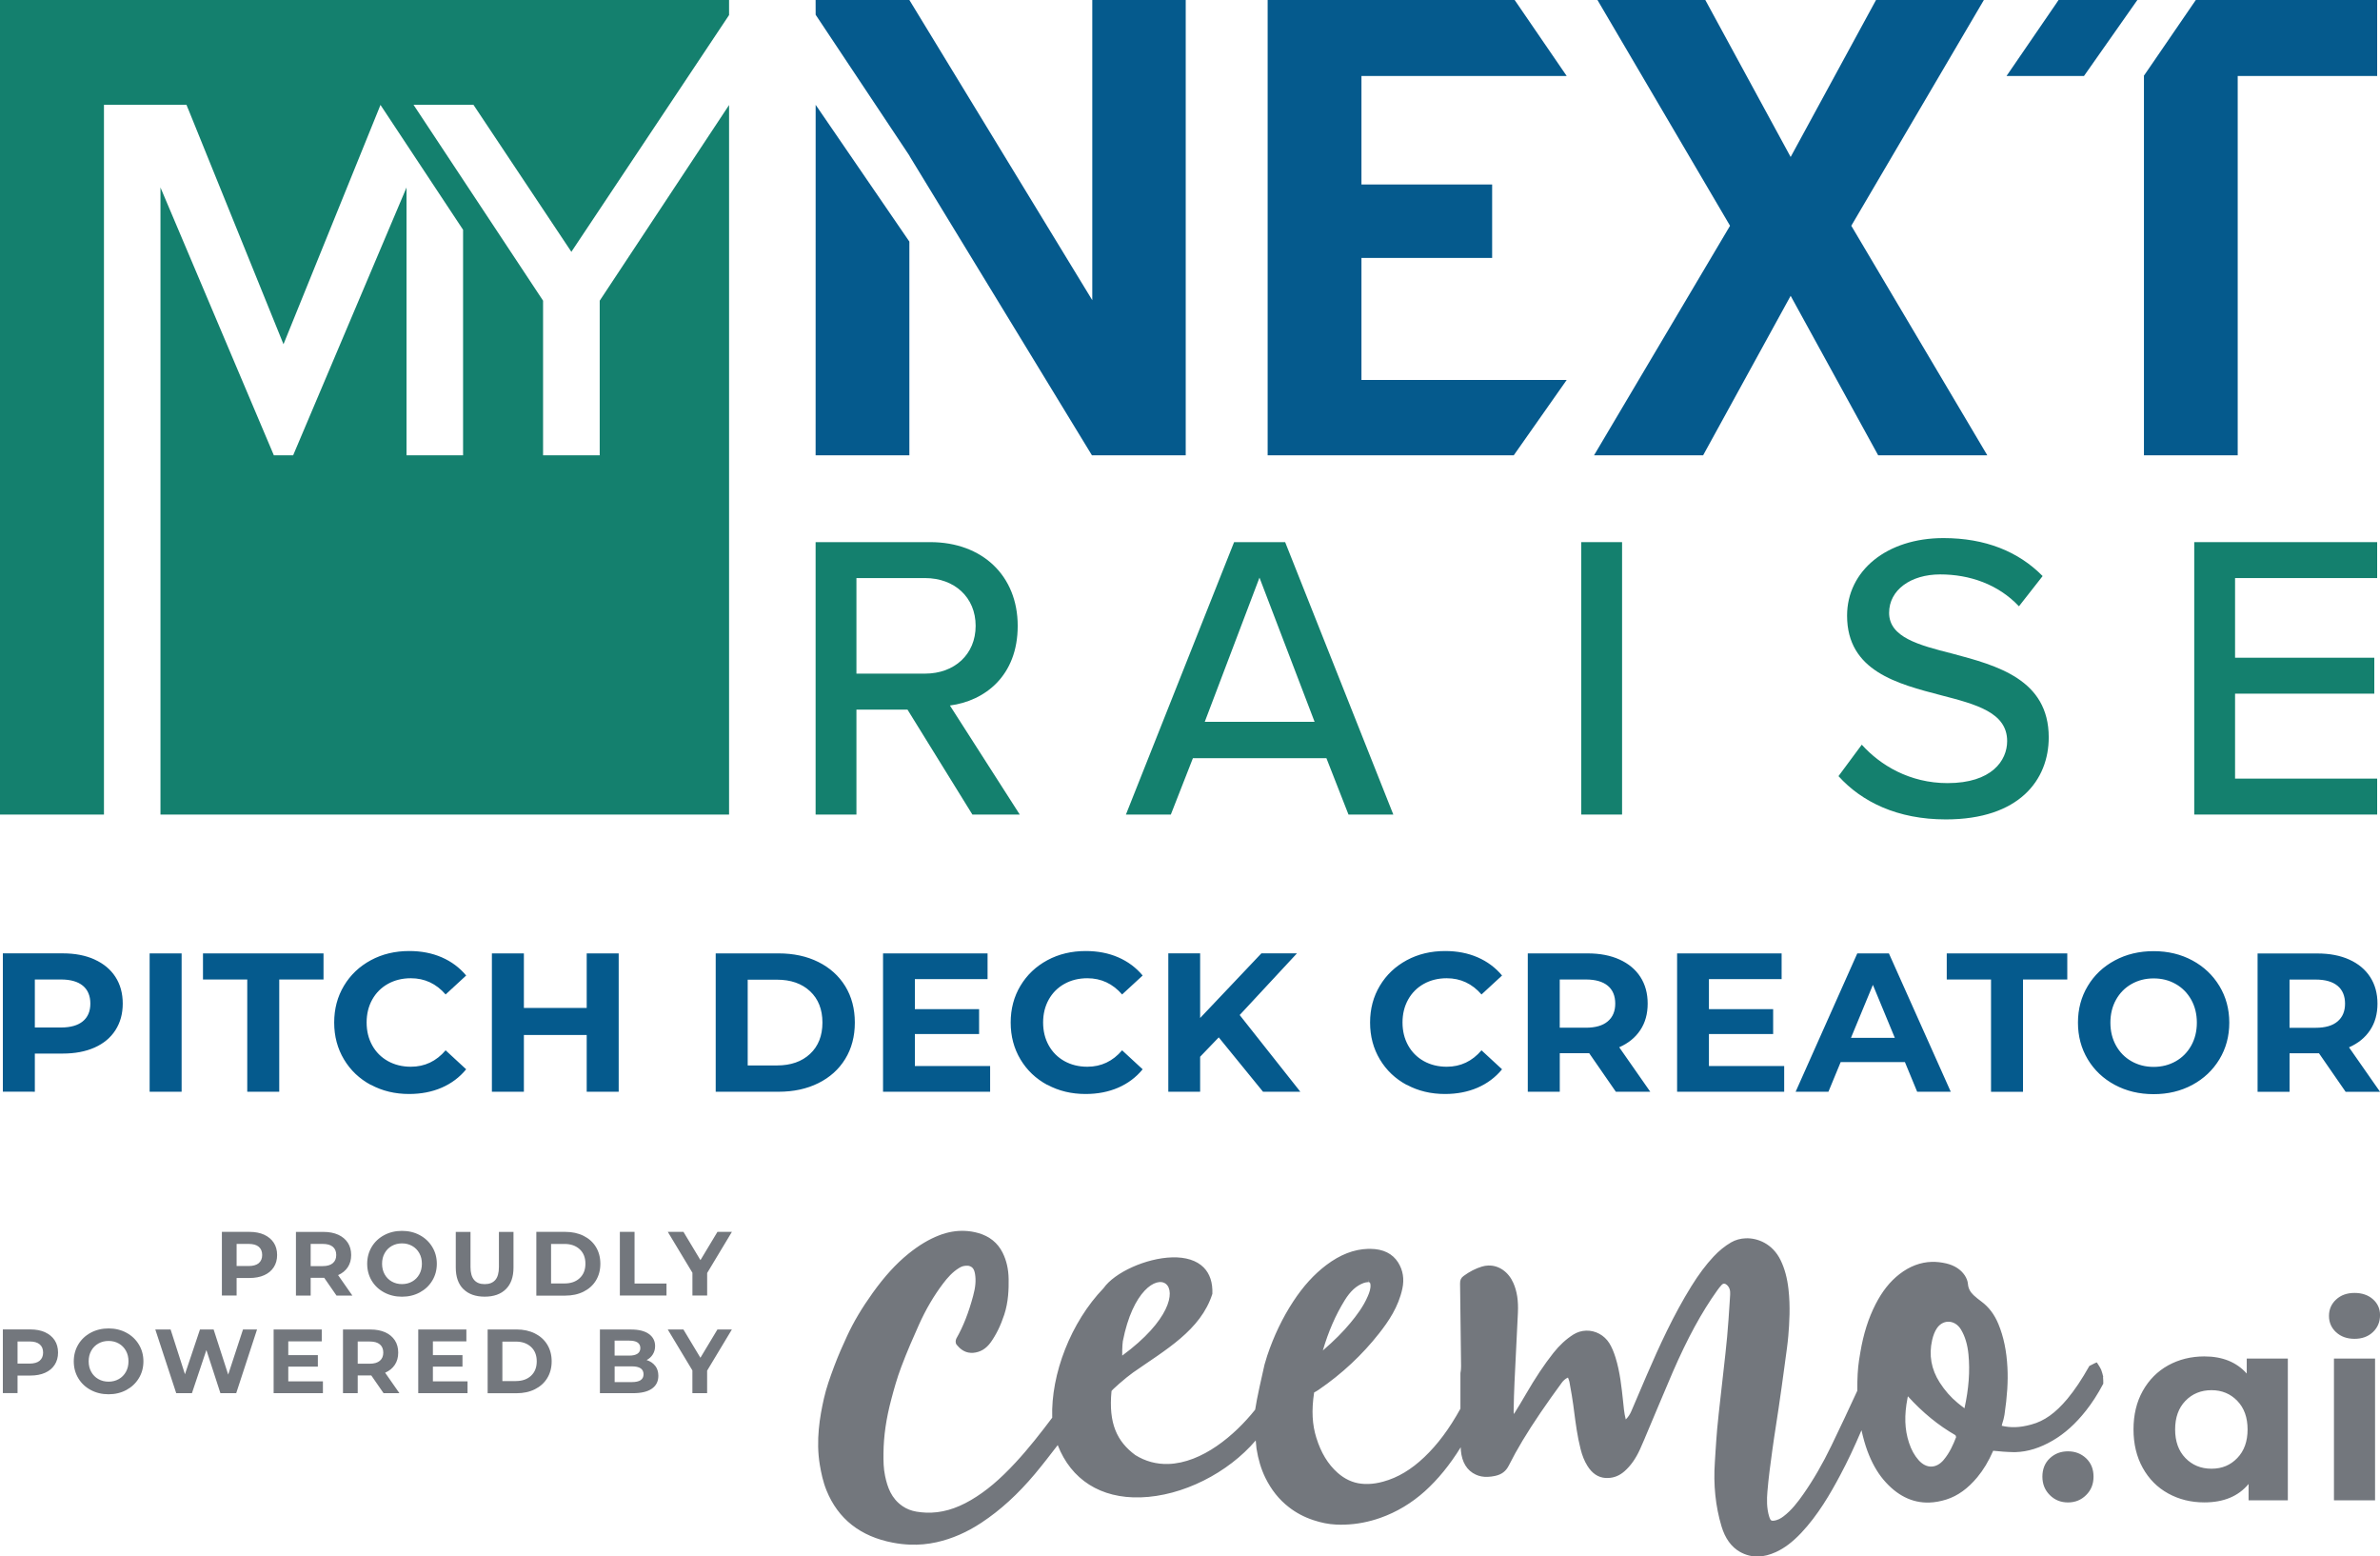 <?xml version="1.0" encoding="UTF-8"?>
<svg id="Layer_2" data-name="Layer 2" xmlns="http://www.w3.org/2000/svg" viewBox="0 0 592.95 387.67">
  <g id="Layer_3" data-name="Layer 3">
    <g id="OPTION_3" data-name="OPTION 3">
      <g id="Powered_by_Ceemo.ai" data-name="Powered by Ceemo.ai">
        <path id="Proudly_Powered_By" data-name="Proudly Powered By" d="m65.81,307.53c1.03.47,1.83,1.14,2.39,1.99.56.86.84,1.88.84,3.06s-.28,2.18-.84,3.05c-.56.87-1.36,1.53-2.39,1.99-1.03.46-2.26.69-3.66.69h-3.2v4.37h-3.67v-15.86h6.87c1.4,0,2.63.24,3.66.7h0Zm-1.35,7.08c.57-.48.86-1.15.86-2.03s-.29-1.58-.86-2.05c-.57-.48-1.41-.71-2.52-.71h-2.99v5.51h2.99c1.1,0,1.94-.24,2.52-.71Zm19.38,8.08l-3.06-4.42h-3.38v4.42h-3.67v-15.86h6.87c1.4,0,2.63.24,3.66.7,1.03.47,1.83,1.14,2.39,1.99.56.86.84,1.88.84,3.06s-.28,2.2-.85,3.05c-.57.85-1.37,1.51-2.41,1.96l3.56,5.1h-3.95Zm-.93-12.16c-.57-.48-1.41-.71-2.52-.71h-2.99v5.53h2.99c1.1,0,1.94-.24,2.52-.73.57-.48.86-1.16.86-2.04s-.29-1.58-.86-2.05Zm12.79,11.37c-1.32-.71-2.36-1.69-3.1-2.93s-1.12-2.65-1.12-4.2.38-2.96,1.12-4.2c.75-1.25,1.78-2.22,3.1-2.93,1.32-.71,2.81-1.07,4.45-1.07s3.13.36,4.44,1.07c1.32.71,2.35,1.69,3.1,2.93.76,1.25,1.14,2.65,1.14,4.2s-.38,2.96-1.14,4.2c-.75,1.25-1.79,2.22-3.1,2.93-1.32.71-2.79,1.07-4.44,1.07s-3.13-.36-4.45-1.07Zm6.99-2.71c.75-.43,1.35-1.03,1.78-1.8.43-.77.64-1.64.64-2.63s-.21-1.86-.64-2.63c-.43-.77-1.02-1.37-1.78-1.8-.76-.43-1.6-.64-2.54-.64s-1.78.21-2.54.64c-.76.43-1.35,1.03-1.78,1.8-.43.77-.64,1.64-.64,2.63s.21,1.86.64,2.63c.43.77,1.02,1.37,1.78,1.8.76.43,1.6.64,2.54.64s1.78-.21,2.54-.64Zm12.75,1.89c-1.26-1.26-1.89-3.04-1.89-5.37v-8.88h3.67v8.75c0,2.84,1.18,4.26,3.54,4.26,1.15,0,2.02-.34,2.63-1.03.6-.69.91-1.77.91-3.23v-8.75h3.63v8.88c0,2.33-.63,4.12-1.89,5.37-1.26,1.26-3.03,1.88-5.29,1.88s-4.03-.63-5.29-1.88h0Zm18.18-14.26h7.2c1.72,0,3.24.33,4.57.99,1.32.66,2.35,1.58,3.08,2.78.73,1.2,1.1,2.59,1.1,4.17s-.37,2.97-1.1,4.17c-.73,1.2-1.76,2.12-3.08,2.78-1.32.66-2.84.99-4.57.99h-7.2v-15.86Zm7.02,12.85c1.58,0,2.85-.44,3.79-1.33.95-.88,1.42-2.08,1.42-3.59s-.47-2.71-1.42-3.59c-.95-.88-2.21-1.33-3.79-1.33h-3.35v9.84h3.35Zm13.78-12.85h3.67v12.87h7.96v2.99h-11.62v-15.86Zm21.76,10.24v5.62h-3.67v-5.67l-6.14-10.2h3.9l4.24,7.05,4.24-7.05h3.6l-6.16,10.24h0Zm-164.95,14.77c1.03.47,1.83,1.14,2.39,1.99.56.86.84,1.88.84,3.06s-.28,2.18-.84,3.05c-.56.87-1.36,1.53-2.39,1.99-1.03.46-2.26.69-3.66.69h-3.2v4.37H.71v-15.86h6.87c1.4,0,2.63.24,3.66.7h0Zm-1.35,7.08c.57-.48.86-1.15.86-2.03s-.29-1.58-.86-2.05c-.57-.48-1.41-.71-2.52-.71h-2.99v5.51h2.99c1.1,0,1.94-.24,2.52-.71Zm12.72,7.29c-1.32-.71-2.36-1.69-3.1-2.93-.75-1.25-1.12-2.65-1.12-4.2s.38-2.96,1.12-4.2c.75-1.25,1.78-2.22,3.1-2.93,1.32-.71,2.81-1.07,4.45-1.07s3.13.36,4.44,1.07c1.32.71,2.35,1.69,3.1,2.93.76,1.25,1.14,2.65,1.14,4.2s-.38,2.96-1.14,4.2c-.76,1.25-1.79,2.22-3.1,2.93-1.32.71-2.79,1.07-4.44,1.07s-3.13-.36-4.45-1.07Zm6.99-2.71c.76-.43,1.35-1.03,1.78-1.8.43-.77.64-1.64.64-2.63s-.21-1.86-.64-2.63c-.43-.77-1.02-1.37-1.78-1.8-.76-.43-1.6-.64-2.54-.64s-1.78.21-2.54.64c-.76.43-1.35,1.03-1.78,1.8-.43.77-.64,1.64-.64,2.63s.21,1.86.64,2.63c.43.77,1.02,1.37,1.78,1.8.76.43,1.6.64,2.54.64s1.78-.21,2.54-.64Zm34.45-12.36l-5.19,15.86h-3.94l-3.49-10.74-3.6,10.74h-3.92l-5.21-15.86h3.81l3.58,11.15,3.74-11.15h3.4l3.63,11.24,3.69-11.24h3.51,0Zm16.41,12.92v2.95h-12.28v-15.86h11.99v2.95h-8.34v3.44h7.37v2.85h-7.37v3.67h8.64Zm15.11,2.95l-3.06-4.42h-3.38v4.42h-3.67v-15.86h6.87c1.4,0,2.63.24,3.66.7,1.03.47,1.83,1.14,2.39,1.99.56.86.84,1.88.84,3.06s-.28,2.2-.85,3.05c-.57.85-1.37,1.51-2.41,1.96l3.56,5.1h-3.95Zm-.93-12.16c-.57-.48-1.41-.71-2.52-.71h-2.99v5.53h2.99c1.1,0,1.94-.24,2.52-.73.57-.48.86-1.16.86-2.04s-.29-1.58-.86-2.05Zm21.85,9.21v2.95h-12.28v-15.86h11.99v2.95h-8.34v3.44h7.37v2.85h-7.37v3.67h8.64Zm5.01-12.92h7.2c1.72,0,3.24.33,4.57.99,1.32.66,2.35,1.58,3.08,2.78.73,1.2,1.1,2.59,1.1,4.17s-.37,2.97-1.1,4.17c-.73,1.2-1.76,2.12-3.08,2.78-1.32.66-2.84.99-4.57.99h-7.2v-15.86Zm7.02,12.85c1.58,0,2.85-.44,3.79-1.32.95-.88,1.42-2.08,1.42-3.59s-.47-2.71-1.42-3.59c-.95-.88-2.21-1.33-3.79-1.33h-3.35v9.84h3.35Zm34.74-3.79c.51.67.77,1.5.77,2.48,0,1.39-.54,2.46-1.62,3.21s-2.65,1.12-4.73,1.12h-8.21v-15.86h7.75c1.93,0,3.42.37,4.45,1.11,1.03.74,1.55,1.75,1.55,3.01,0,.77-.19,1.46-.56,2.06-.37.6-.89,1.08-1.55,1.43.91.29,1.62.77,2.13,1.44h0Zm-10.13-6.29v3.74h3.65c.91,0,1.59-.16,2.06-.48.47-.32.7-.79.7-1.4s-.24-1.08-.7-1.39-1.15-.46-2.06-.46h-3.65Zm6.47,9.86c.49-.32.74-.81.74-1.47,0-1.32-.97-1.97-2.92-1.97h-4.28v3.92h4.28c.97,0,1.7-.16,2.19-.48h0Zm16.58-2.38v5.62h-3.67v-5.67l-6.14-10.2h3.9l4.24,7.05,4.24-7.05h3.6l-6.16,10.24h0Z" style="fill: #73777d; stroke-width: 0px;"/>
        <g id="ceemo.ai">
          <g id="Ceemo_Sunshine" data-name="Ceemo Sunshine">
            <path id="ceemo.ai-2" d="m524,342.94c-.13-.6-.29-1.18-.53-1.82-.22-.47-.5-.9-.78-1.34l-.29-.45-.5.2-1.36.69c-1.9,3.38-3.64,5.97-5.47,8.18-2.98,3.55-5.74,5.53-8.97,6.4-1.54.42-2.83.63-4.06.66-1.12.03-2.16-.08-3.33-.34l.13-.54c.22-.71.44-1.43.55-2.17.69-4.68.92-8.33.74-11.8-.21-4.14-.95-7.69-2.25-10.83-1-2.41-2.39-4.24-4.24-5.61-.67-.5-1.34-1.02-1.95-1.59-.87-.83-1.32-1.72-1.4-2.8-.05-.67-.35-1.45-.79-2.12-.99-1.48-2.54-2.48-4.61-2.98-1.22-.28-2.44-.42-3.61-.39-2.82.08-5.54,1.11-8.04,3.05-2.36,1.82-4.31,4.28-5.96,7.5-1.78,3.47-3.02,7.38-3.79,11.94l-.34,2.08c-.31,2.1-.44,4.4-.42,7.45v.07c-2.1,4.59-4.26,9.14-6.45,13.68-2.21,4.57-4.5,8.52-7,12.09-1.4,2-2.97,4.05-4.96,5.54-.63.47-1.39.96-2.51,1.08-.46.01-.71-.02-1.01-.94-.7-2.18-.62-4.53-.47-6.32.28-3.43.75-6.86,1.22-10.28.28-2.1.61-4.19.93-6.29l.65-4.27c.51-3.46,1-6.94,1.46-10.4l.21-1.56c.27-1.98.56-3.95.73-5.94.27-3.18.54-7.38.05-11.65-.31-2.78-.94-5.14-1.95-7.22-2.01-4.17-5.8-5.58-8.67-5.48-1.34.04-2.61.4-3.68,1.02-1.57.92-3,2.08-4.37,3.54-1.9,2.03-3.71,4.45-5.53,7.38-4.47,7.2-7.99,14.92-11.13,22.18l-1.63,3.81c-.73,1.74-1.46,3.46-2.22,5.19-.29.67-.71,1.35-1.36,2-.2-.8-.36-1.63-.45-2.46l-.2-1.89c-.39-3.67-.78-7.46-1.9-11.07-.45-1.44-.95-2.61-1.55-3.58-1.25-1.99-3.45-3.19-5.77-3.12-1.13.03-2.22.37-3.17.96-1.83,1.16-3.46,2.66-4.99,4.59-2.28,2.88-4.52,6.25-6.85,10.27-.96,1.68-1.97,3.32-2.99,4.96-.04-.3-.07-.61-.06-.9.04-2.33.1-4.66.21-6.99,0,0,.71-14.27.85-17.35.14-3-.22-5.35-1.14-7.42-1.21-2.75-3.6-4.42-6.22-4.34-.54.02-1.08.1-1.6.26-1.55.47-3.06,1.23-4.57,2.34-.64.47-.89,1.01-.88,1.87l.25,20.62c0,.55-.04,1.09-.16,1.73v8.84c-2.79,5.04-5.68,8.91-8.99,12.06-3.27,3.11-6.61,5.11-10.23,6.1-1.29.36-2.54.56-3.73.59-.59.02-1.18,0-1.77-.07-2.13-.23-4.1-1.15-5.86-2.7-2.43-2.15-4.16-5.02-5.32-8.74-1.01-3.24-1.24-6.73-.55-11.28.41-.19.79-.45,1.17-.7,5.75-3.93,10.8-8.65,15.02-14.02,2.32-2.95,4.81-6.57,5.79-11.13.52-2.41.16-4.6-1.05-6.53-1.39-2.2-3.7-3.35-6.86-3.39h-.65c-3.53.11-6.93,1.43-10.38,4.03-3.06,2.31-5.76,5.28-8.25,9.08-2.65,4.04-4.83,8.58-6.47,13.47-.16.48-.68,2.26-.68,2.26-.62,2.68-1.95,8.56-2.33,11.21-5.12,6.42-13.23,13.27-21.65,13.53-2.95.09-5.72-.67-8.21-2.22-4.56-3.38-6.7-7.85-5.93-15.9-.14-.15,3.62-3.43,5.36-4.65,8.01-5.61,16.88-10.51,19.77-19.61.11-2.79-.63-5.01-2.17-6.57-1.74-1.75-4.46-2.61-7.89-2.51-6.45.19-14.29,3.74-17.05,7.67-8.13,8.44-13.15,21.39-12.79,32.26-2.86,3.8-5.85,7.63-9.13,11.17-3.94,4.26-7.36,7.14-11.1,9.34-3.83,2.25-7.49,3.28-11.18,3.14-.77-.03-1.56-.11-2.37-.24-1.33-.22-2.51-.69-3.5-1.37-2.84-1.94-3.78-4.76-4.36-7.53-.4-1.87-.42-3.74-.4-5.66.04-4.29.68-8.67,1.94-13.4.65-2.47,1.44-5.33,2.48-8.07,1.43-3.81,3.04-7.48,4.42-10.55,1.68-3.75,3.7-7.19,5.99-10.22,1.08-1.42,2.32-2.88,4.04-3.92.64-.39,1.2-.57,2.07-.54.07,0,.14,0,.21.01.99.2,1.45.78,1.66,2.06.26,1.59.12,3.27-.47,5.43-1.14,4.25-2.47,7.62-4.17,10.6-.24.44-.29,1.17.07,1.59.68.83,1.8,1.94,3.54,2.01h.51c1.82-.14,3.27-1.01,4.43-2.62,1.36-1.92,2.47-4.16,3.36-6.87,1.05-3.17,1.14-6.42,1.1-8.91-.04-2.46-.53-4.59-1.49-6.53-1.23-2.47-3.27-4.11-6.05-4.9-1.14-.33-2.31-.51-3.45-.55-2.06-.08-4.17.28-6.27,1.09-2.62,1.01-5.09,2.49-7.76,4.65-3.07,2.5-5.88,5.58-8.85,9.71-2.69,3.75-4.77,7.25-6.38,10.74-1.03,2.21-2.2,4.84-3.21,7.54-1.05,2.81-1.96,5.35-2.56,8.02-1.02,4.5-2.04,10.44-1.02,16.54.33,1.93.78,4.19,1.68,6.39,2.88,7.08,8.45,11.45,16.52,12.98,1.42.27,2.84.44,4.24.49,2.26.09,4.51-.12,6.66-.6,3.88-.87,7.53-2.47,11.15-4.85,4.74-3.13,9.1-7.11,13.34-12.16,1.96-2.35,3.82-4.76,5.68-7.18,3.34,8.6,10.7,13.33,20.64,13.02h0c10.47-.31,21.79-6.08,28.69-14.18.05.69.12,1.36.19,2,.44,2.77,1.16,5.14,2.18,7.24,1.5,3.06,3.43,5.48,5.9,7.39,1.8,1.4,3.78,2.45,6.06,3.21,1.94.65,3.84,1.03,5.62,1.11.75.04,1.5.05,2.25.02,2.96-.09,5.94-.66,8.86-1.69,4.05-1.43,7.78-3.67,11.08-6.63,3.28-2.97,6.22-6.57,8.93-10.95.01.27.02.54.04.81.26,2.94,1.54,5.01,3.71,6,.9.42,1.87.6,2.96.56.61-.02,1.22-.1,1.83-.23,1.69-.37,2.71-1.15,3.45-2.61,2.02-4.03,4.46-8.09,7.92-13.18,1.71-2.51,3.46-4.96,5.24-7.39.37-.51.85-1.01,1.57-1.32.14.35.28.68.35,1l.17.96c.29,1.61.59,3.23.8,4.86l.19,1.45c.41,3.14.83,6.39,1.63,9.52.41,1.63.95,2.99,1.68,4.16,1.17,1.91,2.7,2.95,4.56,3.06.21.01.43.02.63,0,1.5-.04,2.87-.61,4.08-1.68,1.55-1.37,2.8-3.15,3.84-5.43.76-1.68,1.47-3.38,2.18-5.09l2.52-5.98c1.15-2.74,2.3-5.47,3.48-8.2,3.66-8.41,7.17-14.86,11.04-20.28.37-.51.73-1,1.15-1.44.18-.19.38-.3.58-.3.27,0,.53.16.69.3.64.55.91,1.33.84,2.38l-.12,1.91c-.18,2.9-.38,5.8-.64,8.69-.26,2.81-.58,5.63-.9,8.44l-.77,6.87c-.28,2.54-.58,5.09-.81,7.64-.17,1.86-.28,3.73-.41,5.6l-.16,2.58c-.4,5.67.16,11.06,1.65,16.02.9,3.02,2.46,5.16,4.61,6.38,1.44.81,2.99,1.2,4.58,1.15,1.4-.04,2.83-.41,4.37-1.11,2.14-.98,4.14-2.49,6.3-4.77,4.19-4.44,7.29-9.8,9.76-14.46,1.76-3.29,3.46-6.89,5.26-11.11.41,1.84.88,3.53,1.46,5.12,1.09,2.93,2.4,5.27,4.01,7.19,3.3,3.91,7.13,5.83,11.4,5.7,1.38-.04,2.83-.3,4.31-.77,2.81-.9,5.32-2.71,7.67-5.53,1.52-1.83,2.8-3.94,3.96-6.6,1.65.17,3.3.31,4.96.34h.65c3.04-.1,6.05-1.04,9.22-2.88,3-1.75,5.71-4.18,8.31-7.48,1.45-1.85,2.83-3.93,4.29-6.68,0-.54,0-1.08-.06-1.68h0Zm-189.02-19.02c1.44-2.34,2.93-3.69,4.8-4.38.3-.11.66-.18,1.05-.2l.03-.65.02.65c.27,0,.5.03.55.57.1,1.04-.25,1.99-.67,2.96-1.1,2.57-2.8,4.8-4.34,6.65-1.81,2.19-3.93,4.32-6.85,6.85,1.39-4.73,3.17-8.82,5.4-12.43h0Zm-55.24,10.14c4.94-25.29,23.73-13.97-.15,3.58-.04-.02,0-2.65.15-3.58Zm204.52,29.54c-.9,1.07-1.96,1.65-3.06,1.68-1.13.03-2.22-.52-3.18-1.58-1.06-1.19-1.84-2.61-2.41-4.35-1.1-3.32-1.21-6.85-.38-11.09l.09-.49c3.73,4.09,7.62,7.26,11.87,9.7l.16.46c-.7,1.82-1.61,3.91-3.1,5.67h-.01Zm5.18-12.83l-.03-.03c-.58-.44-1.14-.86-1.69-1.32-1.71-1.41-3.21-3.12-4.47-5.09-2.1-3.28-2.73-6.83-1.88-10.55.26-1.15.65-2.14,1.14-2.88.7-1.07,1.71-1.67,2.82-1.7,1.28-.04,2.49.7,3.24,1.97,1.01,1.7,1.61,3.71,1.85,6.15.41,4.16.08,8.56-.99,13.44h0Zm21.24,21.6c-1.23-1.23-1.84-2.75-1.84-4.59s.61-3.4,1.84-4.56c1.23-1.16,2.73-1.74,4.53-1.74s3.3.58,4.53,1.74c1.22,1.16,1.84,2.68,1.84,4.56s-.61,3.37-1.84,4.59c-1.23,1.23-2.73,1.84-4.53,1.84s-3.3-.61-4.53-1.84Zm59.31-33.99v35.3h-9.78v-4.07c-2.54,3.07-6.22,4.59-11.02,4.59-3.32,0-6.33-.74-9.02-2.23-2.69-1.48-4.8-3.61-6.33-6.37-1.53-2.75-2.3-5.95-2.3-9.58s.76-6.83,2.3-9.58,3.65-4.88,6.33-6.37c2.69-1.48,5.7-2.23,9.02-2.23,4.51,0,8.02,1.42,10.56,4.27v-3.74h10.24Zm-12.59,24.77c1.71-1.77,2.56-4.14,2.56-7.12s-.85-5.35-2.56-7.12-3.85-2.66-6.43-2.66-4.79.88-6.5,2.66c-1.71,1.78-2.56,4.14-2.56,7.12s.85,5.35,2.56,7.12c1.71,1.77,3.87,2.66,6.5,2.66s4.72-.88,6.43-2.66Zm24.61-31.33c-1.18-1.1-1.77-2.45-1.77-4.07s.59-2.98,1.77-4.07c1.18-1.1,2.71-1.65,4.59-1.65s3.41.53,4.59,1.57,1.77,2.37,1.77,3.94c0,1.71-.59,3.12-1.77,4.24s-2.71,1.68-4.59,1.68-3.41-.55-4.59-1.65h0Zm-.53,6.56h10.24v35.3h-10.24v-35.3Z" style="fill: #73777d; stroke-width: 0px;"/>
          </g>
        </g>
      </g>
      <path d="m23.57,238.99c2.25,1.02,3.98,2.46,5.19,4.33,1.21,1.87,1.82,4.09,1.82,6.64s-.61,4.73-1.82,6.62c-1.21,1.89-2.95,3.33-5.19,4.33-2.25,1-4.9,1.5-7.95,1.5h-6.94v9.5H.71v-34.46h14.91c3.05,0,5.7.51,7.95,1.53Zm-2.93,15.38c1.25-1.03,1.87-2.5,1.87-4.41s-.62-3.42-1.87-4.45-3.07-1.55-5.46-1.55h-6.5v11.96h6.5c2.39,0,4.22-.52,5.46-1.55Zm16.64-16.91h7.97v34.46h-7.97v-34.46Zm24.32,6.5h-11.03v-6.5h30.03v6.5h-11.03v27.96h-7.97v-27.96Zm30.79,26.26c-2.84-1.53-5.07-3.64-6.69-6.35s-2.44-5.77-2.44-9.18.81-6.47,2.44-9.18c1.62-2.71,3.86-4.82,6.69-6.35,2.84-1.53,6.03-2.29,9.57-2.29,2.99,0,5.68.52,8.1,1.57,2.41,1.05,4.44,2.56,6.08,4.53l-5.12,4.72c-2.33-2.69-5.22-4.04-8.66-4.04-2.13,0-4.04.47-5.71,1.4-1.67.93-2.98,2.24-3.91,3.91s-1.4,3.58-1.4,5.71.47,4.04,1.4,5.71,2.24,2.98,3.91,3.91,3.58,1.4,5.71,1.4c3.45,0,6.33-1.36,8.66-4.09l5.12,4.73c-1.64,2-3.68,3.53-6.1,4.58-2.43,1.05-5.14,1.57-8.12,1.57-3.51,0-6.69-.76-9.52-2.29Zm61.75-32.76v34.46h-7.97v-14.13h-15.65v14.13h-7.97v-34.46h7.97v13.58h15.65v-13.58h7.97Zm24.17,0h15.65c3.74,0,7.05.71,9.92,2.14,2.87,1.43,5.1,3.44,6.7,6.03,1.59,2.59,2.39,5.61,2.39,9.06s-.8,6.47-2.39,9.06c-1.59,2.59-3.82,4.6-6.7,6.03-2.87,1.43-6.18,2.14-9.92,2.14h-15.65v-34.46Zm15.26,27.91c3.45,0,6.19-.96,8.25-2.88,2.05-1.92,3.08-4.52,3.08-7.8s-1.03-5.88-3.08-7.8c-2.05-1.92-4.8-2.88-8.25-2.88h-7.29v21.36h7.29Zm53.11.15v6.4h-26.68v-34.46h26.04v6.4h-18.11v7.48h16v6.2h-16v7.97h18.75Zm14.25,4.7c-2.84-1.53-5.07-3.64-6.69-6.35s-2.44-5.77-2.44-9.18.81-6.47,2.44-9.18,3.86-4.82,6.69-6.35c2.84-1.53,6.03-2.29,9.57-2.29,2.99,0,5.68.52,8.1,1.57,2.41,1.05,4.44,2.56,6.08,4.53l-5.12,4.72c-2.33-2.69-5.22-4.04-8.66-4.04-2.13,0-4.04.47-5.71,1.4-1.67.93-2.98,2.24-3.91,3.91s-1.4,3.58-1.4,5.71.47,4.04,1.4,5.71,2.24,2.98,3.91,3.91,3.58,1.4,5.71,1.4c3.45,0,6.33-1.36,8.66-4.09l5.12,4.73c-1.64,2-3.68,3.53-6.1,4.58-2.43,1.05-5.14,1.57-8.12,1.57-3.51,0-6.69-.76-9.52-2.29Zm42.7-11.84l-4.63,4.82v8.71h-7.93v-34.46h7.93v16.1l15.26-16.1h8.86l-14.27,15.36,15.11,19.1h-9.3l-11.03-13.54Zm46.84,11.84c-2.84-1.53-5.07-3.64-6.69-6.35s-2.44-5.77-2.44-9.18.81-6.47,2.44-9.18c1.62-2.71,3.86-4.82,6.69-6.35,2.84-1.53,6.03-2.29,9.57-2.29,2.99,0,5.68.52,8.1,1.57,2.41,1.05,4.44,2.56,6.08,4.53l-5.12,4.72c-2.33-2.69-5.22-4.04-8.66-4.04-2.13,0-4.04.47-5.71,1.4-1.67.93-2.98,2.24-3.91,3.91s-1.4,3.58-1.4,5.71.47,4.04,1.4,5.71,2.24,2.98,3.91,3.91,3.58,1.4,5.71,1.4c3.45,0,6.33-1.36,8.66-4.09l5.12,4.73c-1.64,2-3.68,3.53-6.1,4.58-2.43,1.05-5.14,1.57-8.12,1.57-3.51,0-6.69-.76-9.52-2.29Zm52.1,1.7l-6.64-9.6h-7.33v9.6h-7.97v-34.46h14.91c3.05,0,5.7.51,7.95,1.53,2.25,1.02,3.98,2.46,5.19,4.33,1.21,1.87,1.82,4.09,1.82,6.64s-.61,4.77-1.85,6.62c-1.23,1.85-2.98,3.27-5.24,4.26l7.73,11.07h-8.57Zm-2.02-26.41c-1.25-1.03-3.07-1.55-5.46-1.55h-6.5v12.01h6.5c2.39,0,4.22-.52,5.46-1.58,1.25-1.05,1.87-2.53,1.87-4.43s-.62-3.42-1.87-4.45Zm43.96,20.01v6.4h-26.68v-34.46h26.04v6.4h-18.11v7.48h16v6.2h-16v7.97h18.75Zm30.07-.98h-16l-3.05,7.38h-8.17l15.36-34.46h7.88l15.41,34.46h-8.37l-3.05-7.38Zm-2.51-6.05l-5.46-13.19-5.46,13.19h10.93Zm23.97-14.52h-11.03v-6.5h30.03v6.5h-11.03v27.96h-7.97v-27.96Zm30.84,26.24c-2.87-1.54-5.12-3.67-6.74-6.37s-2.44-5.75-2.44-9.13.81-6.42,2.44-9.13c1.62-2.71,3.87-4.83,6.74-6.37,2.87-1.54,6.09-2.31,9.67-2.31s6.79.77,9.65,2.31c2.86,1.54,5.1,3.67,6.74,6.37,1.64,2.71,2.46,5.75,2.46,9.13s-.82,6.42-2.46,9.13c-1.64,2.71-3.89,4.83-6.74,6.37-2.86,1.54-6.07,2.31-9.65,2.31s-6.8-.77-9.67-2.31Zm15.18-5.88c1.64-.93,2.93-2.24,3.86-3.91.93-1.67,1.4-3.58,1.4-5.71s-.47-4.04-1.4-5.71c-.94-1.67-2.22-2.98-3.86-3.91-1.64-.94-3.48-1.4-5.51-1.4s-3.87.47-5.51,1.4c-1.64.93-2.93,2.24-3.86,3.91s-1.4,3.58-1.4,5.71.47,4.04,1.4,5.71,2.22,2.98,3.86,3.91c1.64.93,3.48,1.4,5.51,1.4s3.87-.47,5.51-1.4Zm42.33,7.61l-6.64-9.6h-7.33v9.6h-7.97v-34.46h14.91c3.05,0,5.7.51,7.95,1.53,2.25,1.02,3.98,2.46,5.19,4.33,1.21,1.87,1.82,4.09,1.82,6.64s-.61,4.77-1.85,6.62c-1.23,1.85-2.98,3.27-5.24,4.26l7.73,11.07h-8.57Zm-2.02-26.41c-1.25-1.03-3.07-1.55-5.46-1.55h-6.5v12.01h6.5c2.39,0,4.22-.52,5.46-1.58,1.25-1.05,1.87-2.53,1.87-4.43s-.62-3.42-1.87-4.45Z" style="fill: #055a8d; stroke-width: 0px;"/>
    </g>
    <g id="My_NEXT_Raise_-_Main" data-name="My NEXT Raise - Main">
      <g id="NEXT_Original_Logo" data-name="NEXT Original Logo">
        <g>
          <polygon points="272.13 74.77 226.56 0 203.2 0 203.21 3.68 226.6 38.81 226.6 38.86 272.05 113.41 295.41 113.41 295.41 0 272.13 0 272.13 74.77" style="fill: #055a8d; stroke-width: 0px;"/>
          <polygon points="203.2 113.41 226.56 113.41 226.56 60.18 203.21 26.11 203.2 113.41" style="fill: #055a8d; stroke-width: 0px;"/>
          <polygon points="390.33 18.93 377.36 0 315.82 0 315.82 113.41 377.13 113.41 390.33 94.63 339.19 94.63 339.19 64.25 371.75 64.25 371.75 45.95 339.19 45.95 339.19 18.93 390.33 18.93" style="fill: #055a8d; stroke-width: 0px;"/>
          <polygon points="536.8 14.97 534.08 18.93 534.14 18.93 534.14 113.41 557.5 113.41 557.5 18.93 592.24 18.93 592.24 0 547.06 0 536.8 14.97" style="fill: #055a8d; stroke-width: 0px;"/>
          <polygon points="512.37 .74 499.9 18.93 519.2 18.93 532.5 0 512.86 0 512.37 .74" style="fill: #055a8d; stroke-width: 0px;"/>
          <polygon points="494.26 0 467.39 0 446.12 39.1 424.86 0 397.99 0 431.02 56.23 397.13 113.41 424.31 113.41 446.12 73.68 467.93 113.41 495.12 113.41 461.23 56.23 494.26 0" style="fill: #055a8d; stroke-width: 0px;"/>
        </g>
      </g>
      <g id="Raise_-_Proxima_Nova_Medium" data-name="Raise - Proxima Nova Medium">
        <path d="m242.26,202.88l-16.17-26.14h-12.72v26.14h-10.17v-67.85h28.58c12.92,0,21.77,8.34,21.77,20.85s-8.24,18.72-16.89,19.84l17.4,27.16h-11.8,0Zm-11.8-58.9h-17.09v23.8h17.09c7.33,0,12.61-4.78,12.61-11.9s-5.29-11.9-12.61-11.9Z" style="fill: #14806e; stroke-width: 0px;"/>
        <path d="m335.96,202.88l-5.5-14.04h-33.26l-5.5,14.04h-11.19l26.95-67.85h12.72l26.95,67.85h-11.19,0Zm-22.18-59l-13.63,35.91h27.37l-13.73-35.91h0Z" style="fill: #14806e; stroke-width: 0px;"/>
        <path d="m393.95,202.88v-67.85h10.17v67.85h-10.17Z" style="fill: #14806e; stroke-width: 0px;"/>
        <path d="m463.85,185.49c4.58,5.08,11.9,9.56,21.36,9.56,10.98,0,14.85-5.59,14.85-10.47,0-7.12-7.73-9.15-16.38-11.39-10.89-2.85-23.5-6-23.5-19.84,0-11.19,9.87-19.33,24-19.33,10.47,0,18.72,3.36,24.72,9.46l-5.9,7.53c-5.19-5.5-12.31-7.94-19.63-7.94s-12.72,3.87-12.72,9.56c0,6.1,7.33,8.03,15.77,10.17,11.09,2.95,24,6.41,24,20.85,0,10.58-7.33,20.44-25.63,20.44-12.1,0-20.96-4.38-26.75-10.78l5.8-7.83h.01Z" style="fill: #14806e; stroke-width: 0px;"/>
        <path d="m546.67,202.88v-67.85h45.57v8.95h-35.4v19.84h34.69v8.95h-34.69v21.16h35.4v8.95h-45.57Z" style="fill: #14806e; stroke-width: 0px;"/>
      </g>
      <polygon points="142.27 62.6 142.35 62.74 142.43 62.6 181.64 3.75 181.64 0 0 0 0 202.88 25.9 202.88 25.9 113.41 25.9 112.18 25.9 58.52 25.9 57.14 25.9 26.11 46.42 26.11 46.46 26.11 46.82 27.01 46.83 27.01 70.63 85.74 94.44 27.01 94.44 27.01 94.79 26.13 115.37 57.23 115.37 58.52 115.37 112.18 115.37 113.41 115.37 113.41 101.28 113.41 101.28 113.41 101.28 112.18 101.28 46.7 73.03 113.41 73.03 113.41 68.24 113.41 68.23 113.41 39.98 46.7 39.98 112.18 39.98 113.41 39.98 202.88 181.64 202.88 181.64 26.16 149.41 74.89 149.41 113.41 148.45 113.41 136.7 113.41 135.3 113.41 135.3 74.89 103.03 26.11 117.96 26.11 142.27 62.6" style="fill: #14806e; stroke-width: 0px;"/>
    </g>
  </g>
</svg>